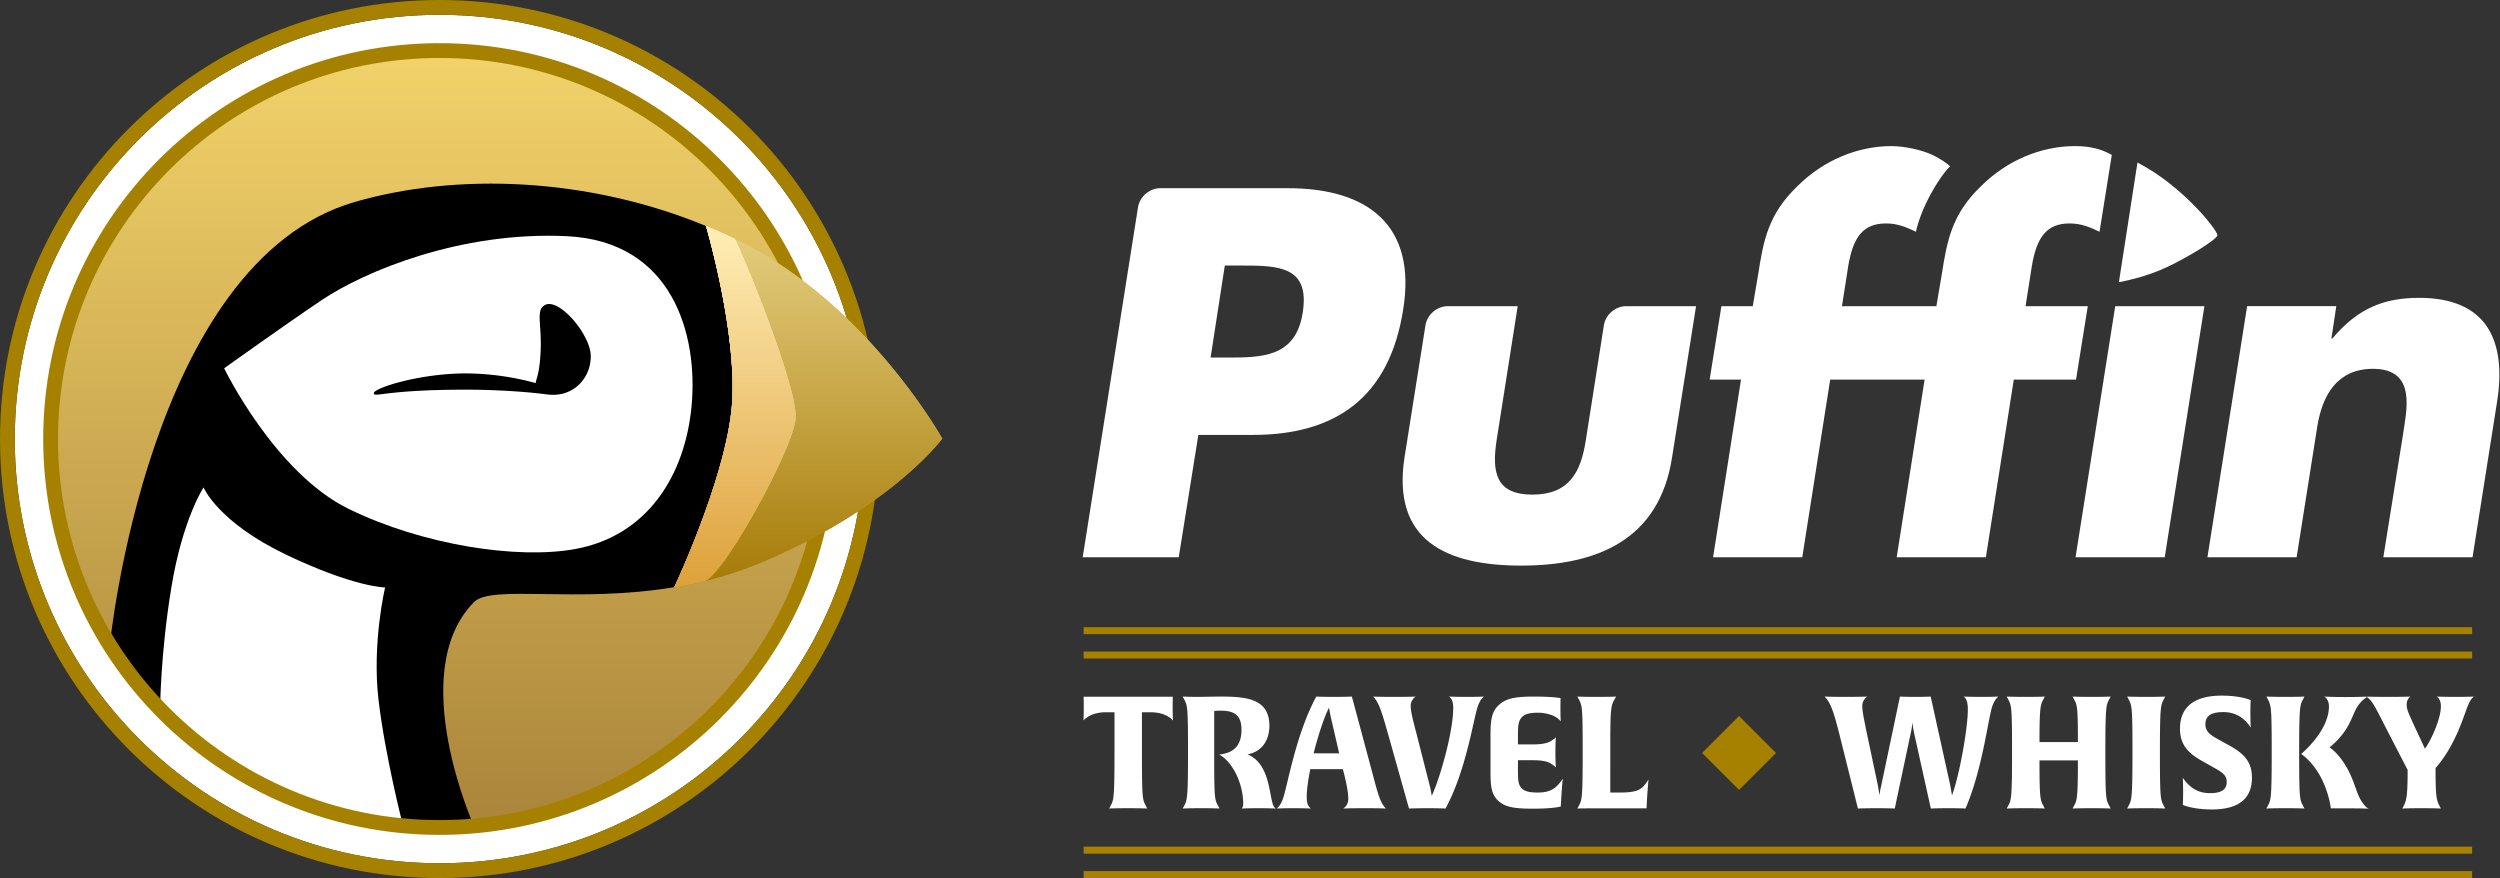 <svg xmlns="http://www.w3.org/2000/svg" xmlns:xlink="http://www.w3.org/1999/xlink" viewBox="0 0 1435 504">
  <rect x="0" y="0" width="1435" height="504" fill="#333333" stroke="none"/>
  <defs>
    <linearGradient id="linearGradient-1" x1="50%" x2="50%" y1="0%" y2="100%">
      <stop offset="0%" stop-color="#FFD961" stop-opacity=".5"/>
      <stop offset="100%" stop-color="#6E3D00" stop-opacity=".5"/>
    </linearGradient>
    <linearGradient id="linearGradient-3" x1="50%" x2="50%" y1="0%" y2="100%">
      <stop offset="0%" stop-color="#FFF" stop-opacity=".56"/>
      <stop offset="100%" stop-color="#6D4500" stop-opacity=".5"/>
    </linearGradient>
    <linearGradient id="linearGradient-4" x1="50%" x2="50%" y1="0%" y2="100%">
      <stop offset="0%" stop-color="#E6CF81"/>
      <stop offset="100%" stop-color="#A57A06"/>
    </linearGradient>
    <linearGradient id="linearGradient-6" x1="50%" x2="50%" y1="0%" y2="100%">
      <stop offset="0%" stop-color="#FFF" stop-opacity=".51"/>
      <stop offset="100%" stop-color="#BA6200" stop-opacity=".5"/>
    </linearGradient>
    <linearGradient id="linearGradient-7" x1="50%" x2="50%" y1="0%" y2="100%">
      <stop offset="0%" stop-color="#FFEEB7"/>
      <stop offset="100%" stop-color="#DDA13A"/>
    </linearGradient>
    <path id="path-2" d="M252.29 474.98c123.28 0 223.23-99.83 223.23-222.98 0-123.15-99.95-222.98-223.23-222.98-123.3 0-223.24 99.83-223.24 222.98 0 123.15 99.95 222.98 223.24 222.98z"/>
    <path id="path-5" d="M405.28 129.75c7.2 2.98 14.3 6.24 21.28 9.79 72.21 36.7 114.27 112.21 114.27 112.21s-29.11 39.67-104.2 71.22a221.48 221.48 0 01-49.57 14.07s28.02-59.37 32.73-100.73c4.71-41.36-14.51-106.56-14.51-106.56z"/>
    <path id="path-8" d="M405.28 129.75a301.2 301.2 0 0116.29 7.3c1.67.82 36.78 85.25 35.09 103.3-1.7 18.05-41.75 90.62-52.45 93.2a243.7 243.7 0 01-17.15 3.49s28.02-59.37 32.73-100.73c4.71-41.36-14.51-106.56-14.51-106.56z"/>
  </defs>
  <g id="logo-puffin-whisky-inverse" fill="none" fill-rule="evenodd">
    <g id="logo-puffin-whisky">
      <g id="puffin-wordmark-gold-inverse" transform="translate(621 83)">
        <g id="wordmark">
          <g id="puffin" fill="#FFF">
            <path id="Puffin" d="M.47 236.87L32.23 35.9c.94-6 6.64-10.87 12.72-10.87h73.37c45.57 0 73.97 21.08 66.1 69.68-7.88 50.02-38.25 71.93-86.35 71.93H66.85L55.6 236.87H.47zM82.04 69.42l-8.16 52.82h9.28c19.97 0 39.66 0 43.6-25.85 4.22-26.7-14.06-26.97-35.44-26.97h-9.28zm127.93 23.32h40.19l-12.1 76.98c-2.8 18.26-.56 31.19 20.54 31.19 21.09 0 27.84-12.93 30.65-31.19l10.4-66.12c.93-5.99 6.62-10.86 12.7-10.86h40.19l-13.78 86.82c-7.32 47.48-43.32 62.09-86.63 62.09-43.32 0-74.26-14.61-66.94-62.1l12.05-75.95c.95-6 6.65-10.86 12.73-10.86zm280.51 0l3.1-18.27c3.1-19.94 5.9-34.55 22.5-50.57C530.98 9 550.68.86 570.08.86c7.88 0 14.63 1.4 21.1 5.06l-7.04 44.11c-5.34-2.53-10.4-4.78-17.15-4.78-13.22 0-18.85 7.87-21.66 24.17l-3.66 23.32h35.72l-6.75 42.14h-35.72l-16.03 102H467.7l16.03-102h-54.2l-16.03 102h-51.19l16.03-102h-18l6.75-42.14h18l3.1-18.27c3.1-19.94 5.9-34.55 22.5-50.57C425.59 9 445.29.86 464.69.86c7.67 0 17.85 2.34 23.5 5.06 5.66 2.72 8.96 5.36 10.17 6.52 0 0-4.62 4.09-11.24 16.16-6.63 12.08-8.37 21.43-8.37 21.43-5.34-2.53-10.4-4.78-17.15-4.78-13.22 0-18.85 7.87-21.66 24.17l-3.66 23.32h54.2zm153.85 0l-22.78 144.13h-51.19l22.78-144.13h51.2zm75.7 0l-2.8 18.54h.56c14.62-17.42 29.81-23.32 49.78-23.32 38.82 0 50.35 24.44 44.72 59.85l-14.06 89.06h-51.2l11.26-70.24c1.97-13.77 8.16-37.93-17.16-37.93-20.81 0-29.25 15.45-32.06 33.44l-11.81 74.73h-51.2l22.79-144.13h51.19zM605.9 10.29c26.2 13.5 46.4 39.38 45.87 41.83-.54 2.46-16.39 12.27-28.6 18.05-12.2 5.79-24.24 8.08-27.92 8.8l10.65-68.68z"/>
          </g>
          <g id="travel-whisky" transform="translate(0 277)">
            <path id="TRAVEL-Copy" fill="#FFF" d="M52.11 46.31c0-4.41.09-6.39.09-6.39H.99s.09 1.98.09 6.39c0 4.68-.18 7.2-.18 7.29.09-.18.81-1.08 3.15-2.52 2.16-1.26 5.58-2.25 9.81-2.25h4.86v22.68c0 27-.45 27.63-2.25 31.05l-.81 1.53s3.33-.18 10.98-.18 10.89.18 10.89.18l-.81-1.53c-1.89-3.6-2.25-3.96-2.25-30.15V48.83h4.86c4.23 0 7.65.99 9.81 2.25 2.52 1.53 3.06 2.43 3.15 2.52 0-.18-.18-2.61-.18-7.29zm5.76 57.78zm0 0l.81-1.53c1.71-3.15 2.25-4.05 2.25-31.05 0-26.19-.36-26.55-2.25-30.15l-.81-1.53s3.6.18 8.37.18c2.97 0 10.35-.18 13.14-.18 14.85 0 28.26 1.08 28.26 16.83 0 4.05-1.26 14.13-12.6 16.38 13.95 5.4 12.33 27.18 15.48 30.33l.72.72s-3.6-.18-10.08-.18c-5.67 0-9.45.18-9.45.18s.9-.72.9-2.7c0-11.79-6.21-24.21-13.77-28.26 4.41-.63 12.78-1.98 12.78-14.22 0-9.18-4.95-10.98-12.15-10.98-2.34 0-3.51.18-3.51.18v29.07c0 21.6.45 22.14 2.25 25.38l.81 1.53s-3.24-.18-10.53-.18c-7.2 0-10.62.18-10.62.18zm116.64 0s-3.33-.18-11.97-.18c-9 0-12.51.18-12.51.18a6.36 6.36 0 002.88-5.67c0-3.15-.9-8.37-2.61-15.03l-.54-1.89h-18.63c-1.26 6.12-2.07 11.79-2.07 16.02 0 4.32 1.26 5.76 2.43 6.57 0 0-3.51-.18-10.17-.18-6.39 0-9.45.18-9.45.18 1.26-1.08 2.25-2.25 3.33-5.04 2.52-6.03 7.2-36.81 19.35-59.22 0 0 2.79.18 9.99.18 7.02 0 10.44-.18 10.44-.18l11.52 42.93c3.33 12.6 4.68 18.09 8.01 21.33zm-26.82-31.68l-4.77-20.61c-.54-2.61-1.08-5.58-1.08-5.58-2.61 5.04-6.12 15.48-8.82 26.19h14.67zm83.1-32.58c-1.26 1.08-2.25 2.25-3.33 5.04-2.43 6.03-6.57 36.81-18.72 59.22 0 0-3.42-.18-10.35-.18-6.75 0-10.62.18-10.62.18l-12.06-42.93c-3.6-12.6-5.22-18.09-8.55-21.33 0 0 3.33.18 11.97.18 9.09 0 12.51-.18 12.51-.18a6.36 6.36 0 00-2.88 5.67c0 3.15 1.44 8.37 3.15 15.03l7.83 30.69c.63 2.52 1.08 5.58 1.08 5.58 4.59-9.63 12.33-36.63 12.33-50.4 0-4.32-1.26-5.76-2.43-6.57 0 0 3.78.18 10.44.18 6.39 0 9.63-.18 9.63-.18zm45.25 47.16c-3.33 4.86-6.39 7.92-14.13 7.92-3.42 0-8.19-.09-10.17-3.33-1.26-1.89-1.44-3.96-1.44-9.99v-5.22h8.64c4.23 0 7.74.45 9.9 1.71 2.52 1.53 3.15 2.34 3.24 2.43 0-.18-.27-2.88-.27-8.55 0-6.12.27-8.64.27-8.73-.18.18-.9.99-3.24 2.34-2.16 1.26-5.67 1.71-9.9 1.71h-8.64v-4.5c0-6.3.27-8.28 1.53-10.17 1.98-3.24 6.39-3.51 10.17-3.51 4.41 0 8.37 1.44 10.08 2.52 2.16 1.44 2.7 2.34 2.79 2.43 0-.18-.18-2.34-.18-7.11 0-4.41.09-6.21.09-6.21s-4.14-.9-15.48-.9c-11.7 0-16.29 1.44-19.98 4.86-4.32 3.87-4.77 9.18-4.77 17.91v19.8c0 8.73.36 13.5 4.59 17.37 3.78 3.33 8.37 4.41 19.8 4.41 11.97 0 15.93-1.26 15.93-1.26l.18-2.97c.45-8.01.99-12.96.99-12.96zm49.23.45c-3.33 4.86-4.77 7.47-15.93 7.47h-6.03V67.1c0-20.43.45-22.23 2.43-25.65l.9-1.62s-2.7.18-10.89.18c-8.28 0-11.34-.18-11.34-.18l.81 1.53c1.89 3.6 2.25 3.96 2.25 30.15 0 27-.45 27.72-2.25 31.05l-.81 1.53s2.07-.09 6.93-.09h32.76l.18-3.42c.54-9.54.99-13.14.99-13.14z"/>
            <path id="WHISKY-Copy-2" fill="#FFF" d="M526.09 39.83s-3.24.18-9.63.18c-6.66 0-10.35-.18-10.35-.18 1.17.81 2.43 2.43 2.43 7.29 0 11.43-5.04 38.7-9.09 49.41 0 0-.63-3.69-1.08-6.12l-11.16-50.58s-3.15.18-8.82.18-8.82-.18-8.82-.18l-10.8 51.39a59.1 59.1 0 00-.99 5.22l-.81-5.31-6.48-30.6c-1.35-6.75-2.52-11.88-2.52-15.03a6.36 6.36 0 012.88-5.67s-4.14.18-12.78.18c-8.01 0-11.79-.18-11.79-.18 3.42 3.24 5.22 8.64 8.46 21.33l10.71 42.93s3.78-.18 10.8-.18c6.93 0 10.35.18 10.35.18l9.09-42.93c.81-3.6.99-5.94 1.08-6.39.09.72.36 3.33.99 6.3l9.54 43.02s3.15-.18 10.17-.18c7.11 0 9.72.18 9.72.18 9.99-22.95 13.14-53.19 15.57-59.22 1.08-2.79 2.07-3.96 3.33-5.04zm63.63 62.73c-1.89-3.6-2.25-3.96-2.25-30.15 0-27 .45-27.72 2.25-31.05l.81-1.53s-2.7.18-10.89.18c-7.83 0-10.98-.18-10.98-.18l.81 1.53c1.8 3.24 2.25 3.96 2.25 24.57h-22.05c0-20.61.63-21.51 2.25-24.57l.81-1.53s-2.7.18-10.89.18c-7.83 0-10.98-.18-10.98-.18l.81 1.53c1.89 3.6 2.25 3.96 2.25 30.15 0 27-.45 27.72-2.25 31.05l-.81 1.53s3.33-.18 10.98-.18 10.89.18 10.89.18l-.81-1.53c-1.8-3.42-2.25-3.96-2.25-26.1h22.05c0 22.05-.54 22.95-2.25 26.1l-.81 1.53s3.33-.18 10.98-.18 10.89.18 10.89.18l-.81-1.53zm31.32 0c-1.89-3.6-2.25-3.96-2.25-30.15 0-27 .45-27.63 2.25-31.05l.81-1.53s-2.79.18-10.98.18c-7.83 0-10.89-.18-10.89-.18l.81 1.53c1.89 3.6 2.25 3.96 2.25 30.15 0 27-.45 27.63-2.25 31.05l-.81 1.53s3.33-.18 10.98-.18 10.89.18 10.89.18l-.81-1.53zm50.58-16.2c0-9.27-4.86-13.86-12.51-18.18l-6.66-3.69c-3.96-2.25-7.56-4.14-7.56-8.73 0-5.22 3.87-7.02 10.35-7.02 5.76 0 11.52 2.34 15.66 8.91 0 0-.18-3.24-.18-8.64 0-4.95.18-7.11.18-7.11s-5.4-2.61-16.65-2.61c-14.4 0-23.94 5.49-23.94 18.99 0 9.81 5.49 14.49 12.87 18.63l6.39 3.6c5.22 2.88 7.56 4.5 7.56 8.37 0 4.77-3.69 6.39-9.72 6.39-7.2 0-11.88-3.6-15.48-8.82 0 0 .18 3.06.18 8.37 0 5.04-.18 7.2-.18 7.2s5.67 2.61 16.65 2.61c14.94 0 23.04-5.85 23.04-18.27zm29.34 16.2l.81 1.53s-3.24-.18-10.89-.18-10.98.18-10.98.18l.81-1.53c1.8-3.33 2.25-4.05 2.25-31.05 0-26.19-.36-26.55-2.25-30.15l-.81-1.53s3.06.18 10.89.18c8.19 0 10.98-.18 10.98-.18l-.81 1.53c-1.8 3.33-2.25 4.05-2.25 31.05 0 26.19.36 26.55 2.25 30.15zm37.62 1.62s-3.69-.18-9.72-.18h-11.97s-.81-8.55-5.85-18.09c-4.95-9.18-11.16-13.14-11.16-13.14s15.93-13.05 15.93-27.27c0-3.6-1.8-5.13-2.7-5.67 0 0 4.5.27 11.97.27 8.37 0 12.96-.27 12.96-.27-1.44.9-2.7 1.8-4.5 3.87-4.95 5.76-4.23 14.49-17.37 25.29 0 0 4.86 2.97 9.63 11.16 4.86 8.37 5.67 15.3 8.82 19.89 1.26 1.89 2.43 3.42 3.96 4.14zm60.39-64.35c-1.26 1.08-2.16 2.25-3.33 5.04-2.43 5.76-6.93 22.68-18.63 36 0 15.21.36 18.18 2.25 21.69l.81 1.53s-3.6-.18-11.07-.18c-7.38 0-11.07.18-11.07.18l.81-1.53c1.62-3.15 2.25-6.21 2.25-20.61L748.66 58.1c-7.65-15.12-8.19-15.84-11.43-18.27 0 0 3.87.18 12.6.18 9.09 0 12.69-.18 12.69-.18a5.62 5.62 0 00-2.07 4.23c0 2.88.27 3.69 4.23 12.33l6.21 13.32c3.15-3.96 9.18-16.92 9.18-24.21 0-3.51-1.26-4.86-2.43-5.67 0 0 4.14.18 10.71.18 6.93 0 10.62-.18 10.62-.18z"/>
            <path id="dot" fill="#A68100" d="M362.21 57.21h30v30h-30z" transform="rotate(-45 377.21 72.21)"/>
            <path id="line" fill="#A68100" d="M1 140h797v4H1zM1 126h797v4H1zM1 0h797v4H1zM1 14h797v4H1z"/>
          </g>
        </g>
      </g>
      <g id="puffin-logo-outline-white">
        <g id="puffin-logo-outline">
          <path id="Path" fill="#FFF" d="M252.29 495.5c134.64 0 243.78-109.02 243.78-243.5 0-134.48-109.14-243.5-243.78-243.5C117.64 8.5 8.49 117.51 8.49 252c0 134.48 109.15 243.5 243.8 243.5z"/>
          <g id="inside-shade">
            <use fill="#E7CD74" xlink:href="#path-2"/>
            <use fill="url(#linearGradient-1)" xlink:href="#path-2"/>
          </g>
          <path id="puffin-neck" fill="#FFF" d="M115.4 265.76l123.45 66.83 12.1 140.83-19.53.7s-29.79-1.03-70.14-18.48c-40.35-17.44-69.4-48.4-69.4-48.4L77.96 382.4l37.45-116.65z"/>
          <path id="Combined-Shape" fill="#000" d="M203.63 115.93c-118.94 34.4-140.6 254.4-140.6 254.4s5.85 9.26 13.52 19.15c7.68 9.89 15.38 17.68 15.38 17.68s0-30.75 6.43-69.97 18.47-57.4 18.47-57.4 8.24 19.9 47.52 38.65 56.7 18.75 56.7 18.75-7.57 31.85-3.8 64.31c3.77 32.46 14.13 72.6 14.13 72.6 7.2.53 13.98.88 21.02.88 7.04 0 14.3-.41 19.64-.88 0 0-39.63-88.18 0-128.47 10.13-10.29 58.64.81 115.03-8.6-.01 0 28-59.36 32.72-100.72 4.71-41.36-14.51-106.56-14.51-106.56-67.25-27.82-142.64-30.9-201.65-13.82z"/>
          <path id="outer-circle" fill="#A68100" fill-rule="nonzero" d="M252.29 479.22C126.65 479.22 24.8 377.5 24.8 252c0-125.5 101.85-227.22 227.49-227.22 125.63 0 227.48 101.73 227.48 227.22 0 125.5-101.85 227.22-227.48 227.22zm0-8.49c120.94 0 218.98-97.93 218.98-218.73 0-120.8-98.04-218.73-218.98-218.73C131.34 33.27 33.3 131.2 33.3 252c0 120.8 98.04 218.73 218.99 218.73zm0 24.78c134.64 0 243.78-109.03 243.78-243.51S386.93 8.5 252.3 8.5C117.64 8.5 8.49 117.51 8.49 252c0 134.48 109.15 243.5 243.8 243.5zm0 8.49C112.95 504 0 391.18 0 252S112.95 0 252.29 0c139.33 0 252.28 112.82 252.28 252S391.62 504 252.3 504z"/>
          <g id="nose-main-copy">
            <use fill="#D7A700" xlink:href="#path-5"/>
            <use fill="url(#linearGradient-3)" xlink:href="#path-5"/>
            <use fill="url(#linearGradient-4)" xlink:href="#path-5"/>
          </g>
          <g id="nose-inner">
            <use fill="#FFDF71" xlink:href="#path-8"/>
            <use fill="url(#linearGradient-6)" xlink:href="#path-8"/>
            <use fill="url(#linearGradient-7)" xlink:href="#path-8"/>
          </g>
          <path id="cheeck-white" fill="#FFF" d="M330.1 315.16c41.23-7.5 63.16-41.87 66.89-82.35 3.72-40.49-10.73-94.4-71.78-97.25-61.06-2.86-115.96 20.25-140.32 36.54-20.08 13.43-56.23 39.3-56.23 39.3s29.02 59.98 71.52 80.73c42.5 20.76 96.79 29.05 129.93 23.03z"/>
          <path id="eye" fill="#000" d="M317.6 226.62c12.33 0 21.5-9.87 21.5-22.19 0-12.31-18.41-33.93-26.43-29.28-5.26 3.05-1.63 11.04-2.34 26.32-.61 13.24-2.4 15.3-2.87 18.41a154.66 154.66 0 00-40.04-5.54c-26.8 0-52.84 8.46-52.84 11.3 0 2.86 6-1.97 52.84-1.97 23.36 0 41.12 2.06 43.9 2.4 2.8.32 3.66.55 6.28.55z"/>
        </g>
      </g>
    </g>
  </g>
</svg>
